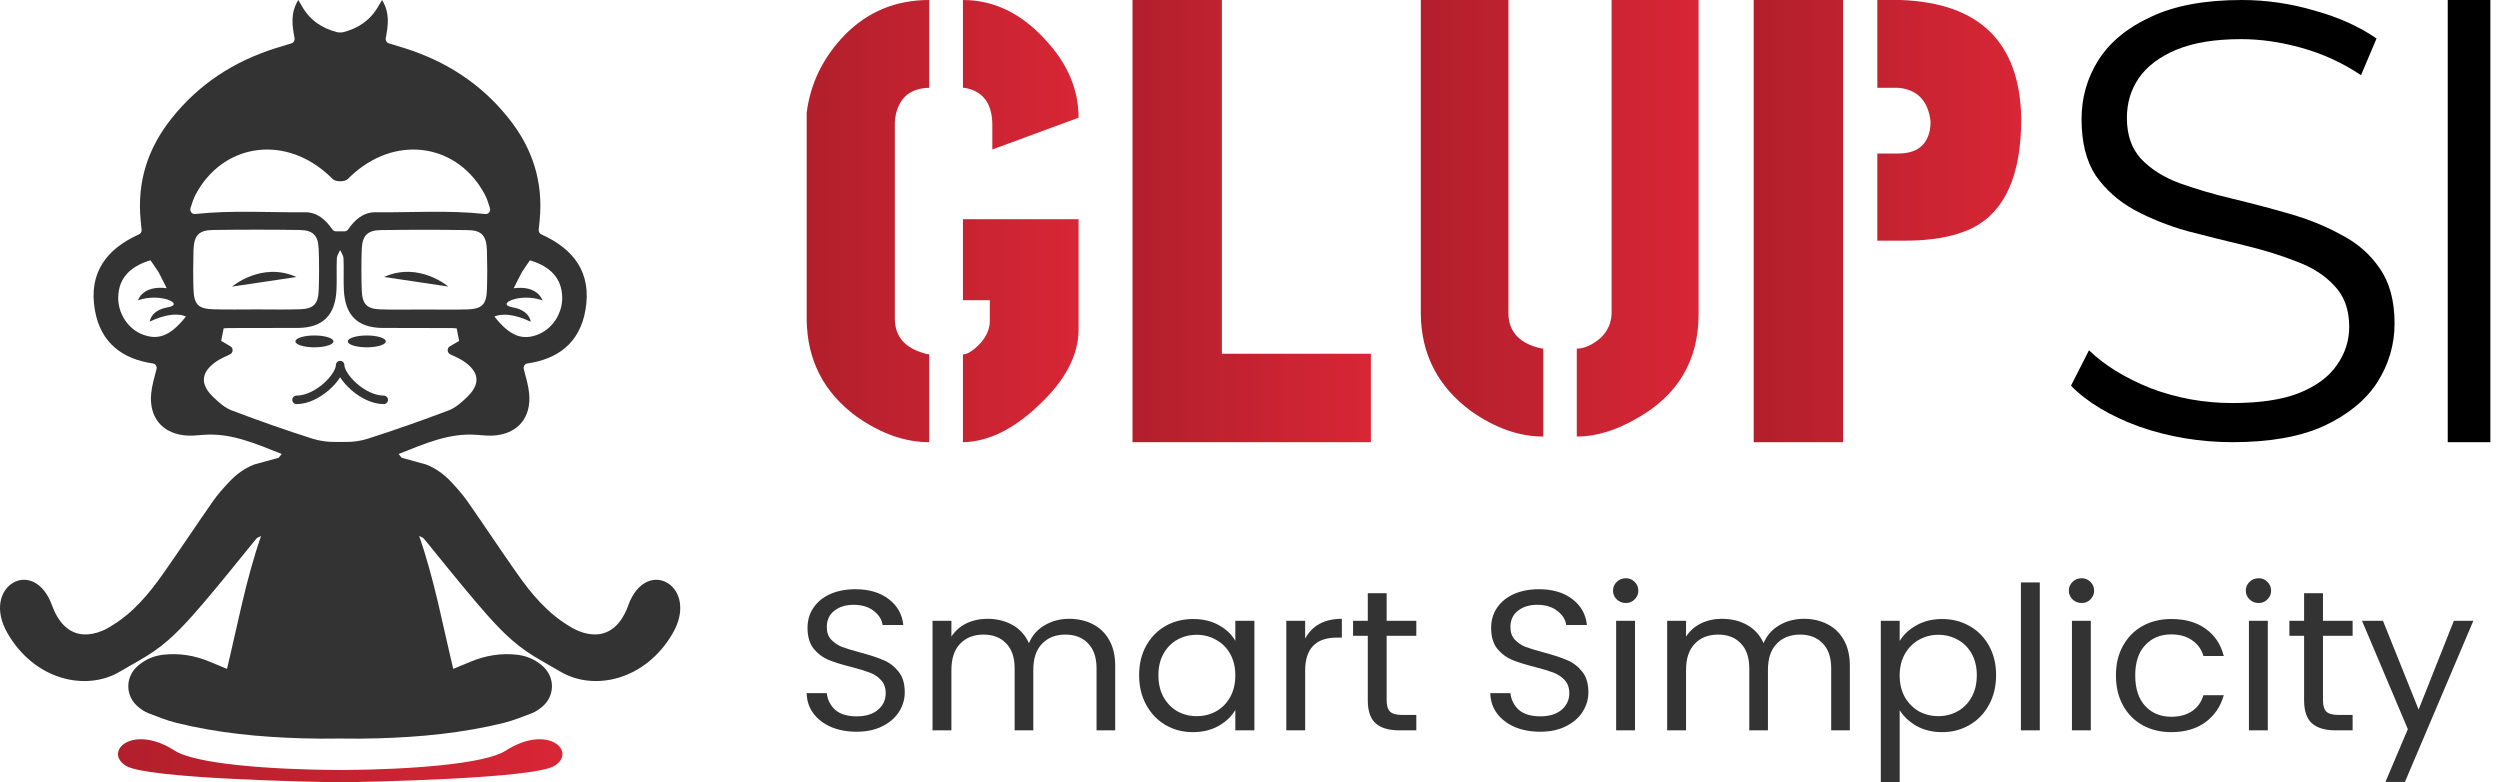 <svg width="147" height="46" viewBox="0 0 147 46" fill="none" xmlns="http://www.w3.org/2000/svg">
<path d="M22.583 16.285L26.358 16.85C26.358 16.85 24.631 15.362 22.583 16.285Z" fill="#333333"/>
<path d="M18.488 20.422C19.105 20.422 19.606 20.266 19.606 20.074C19.606 19.882 19.105 19.726 18.488 19.726C17.87 19.726 17.37 19.882 17.37 20.074C17.37 20.266 17.87 20.422 18.488 20.422Z" fill="#333333"/>
<path d="M21.567 20.422C22.185 20.422 22.685 20.266 22.685 20.074C22.685 19.882 22.185 19.726 21.567 19.726C20.95 19.726 20.45 19.882 20.45 20.074C20.45 20.266 20.95 20.422 21.567 20.422Z" fill="#333333"/>
<path d="M13.65 16.851L17.434 16.288C15.382 15.365 13.65 16.851 13.65 16.851Z" fill="#333333"/>
<path d="M36.947 35.588C35.876 38.519 33.464 36.809 33.464 36.809C32.182 36.046 31.236 34.91 30.38 33.688C29.402 32.298 28.465 30.878 27.489 29.483C27.205 29.075 26.869 28.701 26.531 28.34C26.127 27.908 25.667 27.554 25.053 27.312L23.617 26.916L23.437 26.695C24.963 26.095 26.411 25.437 28.058 25.571C28.428 25.602 28.804 25.642 29.168 25.598C30.494 25.445 31.242 24.52 31.114 23.141C31.07 22.667 30.928 22.202 30.8 21.703C30.762 21.55 30.856 21.392 31.008 21.372C32.752 21.119 34.078 20.213 34.424 18.236C34.816 15.995 33.69 14.616 31.832 13.782C31.73 13.737 31.664 13.627 31.676 13.511C31.696 13.306 31.714 13.132 31.732 12.96C31.952 10.686 31.314 8.718 29.908 6.954C28.285 4.92 26.239 3.616 23.837 2.846C23.521 2.746 23.203 2.651 22.865 2.548C22.737 2.511 22.657 2.376 22.683 2.241C22.821 1.501 22.939 0.774 22.465 0C22.377 0.147 22.317 0.244 22.261 0.344C21.771 1.207 21.067 1.658 20.2 1.888C20.142 1.902 20.072 1.91 20.002 1.91C19.931 1.91 19.863 1.902 19.804 1.888C18.936 1.658 18.232 1.207 17.742 0.344C17.686 0.244 17.626 0.147 17.538 0C17.066 0.774 17.182 1.501 17.32 2.241C17.346 2.376 17.266 2.511 17.138 2.548C16.8 2.649 16.482 2.744 16.166 2.846C13.764 3.614 11.719 4.918 10.095 6.954C8.689 8.718 8.051 10.686 8.271 12.96C8.289 13.132 8.307 13.306 8.327 13.511C8.339 13.627 8.273 13.737 8.171 13.782C6.313 14.616 5.187 15.995 5.579 18.236C5.927 20.213 7.251 21.119 8.995 21.372C9.147 21.392 9.241 21.55 9.203 21.703C9.075 22.202 8.935 22.667 8.889 23.141C8.761 24.52 9.509 25.445 10.835 25.598C11.199 25.639 11.577 25.6 11.944 25.571C13.592 25.437 15.038 26.093 16.566 26.695L16.386 26.916L14.95 27.312C14.336 27.554 13.876 27.908 13.472 28.34C13.134 28.701 12.798 29.073 12.514 29.483C11.539 30.878 10.601 32.298 9.623 33.688C8.767 34.91 7.823 36.046 6.539 36.809C6.539 36.809 4.128 38.519 3.056 35.588C1.984 32.656 -1.146 34.477 0.44 37.232C2.026 39.986 5.061 40.684 7.071 39.479C7.741 39.08 8.439 38.722 9.079 38.277C10.201 37.497 11.105 36.458 11.995 35.421C13.044 34.193 14.048 32.921 15.074 31.673C15.128 31.604 15.23 31.581 15.352 31.515C14.456 34.086 13.98 36.706 13.348 39.33C12.978 39.177 12.656 39.045 12.335 38.91C11.441 38.536 10.521 38.387 9.559 38.502C9.011 38.571 8.529 38.788 8.111 39.146C7.335 39.813 7.359 40.965 8.161 41.593C8.329 41.725 8.513 41.853 8.707 41.93C9.265 42.141 9.821 42.369 10.395 42.51C12.808 43.103 15.266 43.339 17.738 43.412C18.492 43.435 19.244 43.439 20 43.426C20.753 43.441 21.505 43.435 22.261 43.412C24.733 43.339 27.191 43.103 29.604 42.51C30.178 42.369 30.734 42.141 31.292 41.93C31.486 41.853 31.67 41.725 31.838 41.593C32.64 40.965 32.664 39.813 31.888 39.146C31.47 38.788 30.988 38.571 30.44 38.502C29.478 38.387 28.558 38.538 27.665 38.91C27.343 39.045 27.021 39.177 26.651 39.33C26.019 36.706 25.543 34.086 24.647 31.515C24.767 31.584 24.871 31.606 24.925 31.673C25.953 32.921 26.955 34.193 28.005 35.421C28.892 36.458 29.798 37.499 30.92 38.277C31.56 38.722 32.258 39.08 32.928 39.479C34.938 40.684 37.973 39.984 39.559 37.232C41.147 34.477 38.017 32.656 36.943 35.588H36.947ZM31.202 18.913C31.202 18.913 31.168 18.251 30.136 18.07C29.104 17.886 30.598 17.193 31.894 17.661C31.894 17.661 31.644 16.765 30.208 16.947C30.434 16.506 30.616 16.123 30.678 16.019C30.832 15.769 31.008 15.529 31.16 15.307C32.418 15.682 33.036 16.413 33.058 17.479C33.076 18.416 32.5 19.314 31.66 19.658C30.726 20.039 29.984 19.768 29.074 18.617C29.116 18.594 29.794 18.242 31.2 18.917L31.202 18.913ZM29.078 18.607L29.074 18.611H29.072C29.072 18.611 29.076 18.607 29.078 18.607ZM8.349 19.656C7.509 19.312 6.933 18.414 6.951 17.477C6.973 16.409 7.591 15.678 8.849 15.305C9.001 15.529 9.175 15.767 9.331 16.017C9.393 16.121 9.575 16.504 9.801 16.945C8.365 16.765 8.115 17.659 8.115 17.659C9.411 17.193 10.905 17.886 9.873 18.068C8.841 18.248 8.807 18.911 8.807 18.911C10.213 18.238 10.891 18.588 10.933 18.611C10.023 19.762 9.281 20.033 8.347 19.652L8.349 19.656ZM10.937 18.611L10.933 18.607C10.933 18.607 10.937 18.609 10.939 18.609H10.937V18.611ZM28.632 17.034C28.602 17.911 28.34 18.168 27.465 18.193C26.615 18.218 25.761 18.199 24.911 18.199C24.061 18.197 23.207 18.22 22.359 18.191C21.571 18.166 21.297 17.878 21.271 17.065C21.245 16.258 21.241 15.45 21.273 14.641C21.303 13.857 21.607 13.542 22.385 13.53C24.087 13.505 25.789 13.505 27.491 13.53C28.323 13.538 28.604 13.852 28.632 14.728C28.654 15.496 28.656 16.266 28.632 17.036V17.034ZM11.201 12.238C11.293 11.948 11.375 11.679 11.505 11.435C13.064 8.509 16.556 7.919 19.148 10.142C19.296 10.268 19.434 10.398 19.574 10.537C19.656 10.617 19.831 10.659 20.006 10.659C20.18 10.659 20.355 10.617 20.438 10.537C20.576 10.4 20.715 10.268 20.863 10.142C23.455 7.919 26.947 8.509 28.506 11.435C28.636 11.679 28.718 11.948 28.81 12.238C28.866 12.422 28.722 12.604 28.536 12.584C26.311 12.346 24.197 12.505 22.089 12.48C21.357 12.472 20.859 12.925 20.471 13.488C20.422 13.561 20.346 13.602 20.262 13.602H19.752C19.666 13.602 19.59 13.561 19.542 13.488C19.152 12.927 18.656 12.472 17.924 12.48C15.814 12.505 13.702 12.346 11.477 12.584C11.291 12.604 11.147 12.422 11.203 12.238H11.201ZM11.377 17.029C11.353 16.262 11.355 15.492 11.377 14.722C11.403 13.846 11.685 13.534 12.518 13.523C14.222 13.499 15.924 13.499 17.626 13.523C18.406 13.536 18.71 13.85 18.738 14.635C18.77 15.442 18.768 16.249 18.74 17.058C18.714 17.87 18.44 18.157 17.652 18.184C16.804 18.215 15.95 18.191 15.1 18.193C14.25 18.193 13.396 18.211 12.546 18.186C11.669 18.164 11.407 17.905 11.379 17.027L11.377 17.029ZM21.639 25.793C21.183 25.939 20.721 25.995 20.259 25.987C20.188 25.985 20.096 25.985 20.003 25.985C19.912 25.985 19.82 25.985 19.748 25.987C19.286 25.993 18.826 25.937 18.368 25.793C16.776 25.288 15.198 24.727 13.632 24.135C13.226 23.984 12.864 23.661 12.543 23.35C11.753 22.593 11.805 21.899 12.697 21.27C12.936 21.103 13.206 20.983 13.522 20.838C13.716 20.749 13.73 20.467 13.554 20.366L13.006 20.047C13.08 19.668 13.076 19.685 13.15 19.306C13.232 19.298 13.314 19.292 13.396 19.292C14.77 19.275 16.146 19.294 17.518 19.283C18.982 19.267 19.716 18.54 19.786 17.042C19.816 16.425 19.778 15.804 19.806 15.19C19.812 15.067 19.878 14.943 19.976 14.749C19.983 14.73 19.994 14.724 20.002 14.724C20.009 14.724 20.02 14.73 20.027 14.749C20.125 14.943 20.192 15.067 20.198 15.19C20.227 15.804 20.189 16.425 20.218 17.042C20.288 18.54 21.021 19.267 22.485 19.283C23.857 19.296 25.233 19.277 26.607 19.292C26.689 19.292 26.771 19.296 26.853 19.306C26.927 19.685 26.923 19.668 26.997 20.047L26.449 20.366C26.273 20.465 26.285 20.749 26.481 20.838C26.797 20.983 27.067 21.103 27.307 21.27C28.201 21.899 28.25 22.593 27.461 23.35C27.139 23.661 26.775 23.984 26.371 24.135C24.805 24.727 23.227 25.285 21.635 25.793H21.639Z" fill="#333333"/>
<path d="M29.732 44.141C28.548 44.903 24.293 45.255 20.005 45.278C15.718 45.255 11.462 44.903 10.278 44.141C7.779 42.533 6.065 44.199 7.407 45.031C8.623 45.785 18.23 45.973 20.005 46C21.781 45.971 31.388 45.785 32.604 45.031C33.946 44.199 32.232 42.533 29.732 44.141Z" fill="url(#paint0_linear_14_154)"/>
<path d="M17.436 23.511C18.667 23.511 20 22.148 20 21.467C20 22.148 21.333 23.511 22.564 23.511" stroke="#333333" stroke-width="0.5" stroke-linecap="round" stroke-linejoin="round"/>
<path d="M145.433 36.503L141.41 45.977H140.264L141.581 42.874L138.886 36.503H140.118L142.215 41.722L144.287 36.503H145.433Z" fill="#333333"/>
<path d="M136.591 37.385V41.181C136.591 41.495 136.66 41.718 136.798 41.851C136.936 41.977 137.176 42.039 137.517 42.039H138.334V42.944H137.335C136.717 42.944 136.254 42.807 135.945 42.533C135.636 42.259 135.481 41.808 135.481 41.181V37.385H134.616V36.503H135.481V34.882H136.591V36.503H138.334V37.385H136.591Z" fill="#333333"/>
<path d="M132.81 35.457C132.599 35.457 132.42 35.387 132.274 35.246C132.127 35.105 132.054 34.932 132.054 34.729C132.054 34.525 132.127 34.353 132.274 34.212C132.42 34.071 132.599 34 132.81 34C133.013 34 133.184 34.071 133.322 34.212C133.468 34.353 133.542 34.525 133.542 34.729C133.542 34.932 133.468 35.105 133.322 35.246C133.184 35.387 133.013 35.457 132.81 35.457ZM133.347 36.503V42.944H132.237V36.503H133.347Z" fill="#333333"/>
<path d="M124.417 39.712C124.417 39.046 124.555 38.466 124.831 37.973C125.108 37.471 125.49 37.083 125.977 36.809C126.473 36.535 127.038 36.398 127.672 36.398C128.493 36.398 129.168 36.59 129.696 36.974C130.232 37.358 130.586 37.89 130.757 38.572H129.562C129.448 38.18 129.224 37.871 128.891 37.644C128.566 37.416 128.16 37.303 127.672 37.303C127.038 37.303 126.526 37.514 126.136 37.937C125.746 38.353 125.551 38.944 125.551 39.712C125.551 40.488 125.746 41.087 126.136 41.51C126.526 41.933 127.038 42.145 127.672 42.145C128.16 42.145 128.566 42.035 128.891 41.816C129.216 41.596 129.44 41.283 129.562 40.876H130.757C130.578 41.534 130.22 42.063 129.684 42.462C129.147 42.854 128.477 43.05 127.672 43.05C127.038 43.05 126.473 42.913 125.977 42.639C125.49 42.364 125.108 41.977 124.831 41.475C124.555 40.974 124.417 40.386 124.417 39.712Z" fill="#333333"/>
<path d="M122.404 35.457C122.192 35.457 122.014 35.387 121.867 35.246C121.721 35.105 121.648 34.932 121.648 34.729C121.648 34.525 121.721 34.353 121.867 34.212C122.014 34.071 122.192 34 122.404 34C122.607 34 122.778 34.071 122.916 34.212C123.062 34.353 123.135 34.525 123.135 34.729C123.135 34.932 123.062 35.105 122.916 35.246C122.778 35.387 122.607 35.457 122.404 35.457ZM122.94 36.503V42.944H121.831V36.503H122.94Z" fill="#333333"/>
<path d="M119.94 34.247V42.944H118.83V34.247H119.94Z" fill="#333333"/>
<path d="M111.701 37.691C111.92 37.322 112.245 37.017 112.676 36.774C113.115 36.523 113.623 36.398 114.2 36.398C114.793 36.398 115.33 36.535 115.809 36.809C116.297 37.083 116.679 37.471 116.955 37.973C117.232 38.466 117.37 39.042 117.37 39.7C117.37 40.351 117.232 40.931 116.955 41.44C116.679 41.949 116.297 42.345 115.809 42.627C115.33 42.909 114.793 43.05 114.2 43.05C113.631 43.05 113.127 42.928 112.688 42.686C112.257 42.435 111.928 42.125 111.701 41.757V46H110.591V36.503H111.701V37.691ZM116.236 39.7C116.236 39.215 116.134 38.791 115.931 38.431C115.728 38.071 115.452 37.796 115.102 37.608C114.761 37.42 114.383 37.326 113.968 37.326C113.562 37.326 113.184 37.424 112.834 37.62C112.493 37.808 112.217 38.086 112.005 38.455C111.802 38.815 111.701 39.234 111.701 39.712C111.701 40.198 111.802 40.625 112.005 40.993C112.217 41.354 112.493 41.632 112.834 41.828C113.184 42.016 113.562 42.11 113.968 42.11C114.383 42.11 114.761 42.016 115.102 41.828C115.452 41.632 115.728 41.354 115.931 40.993C116.134 40.625 116.236 40.194 116.236 39.7Z" fill="#333333"/>
<path d="M106.064 36.386C106.585 36.386 107.048 36.492 107.454 36.703C107.861 36.907 108.182 37.217 108.417 37.632C108.653 38.047 108.771 38.552 108.771 39.148V42.944H107.674V39.301C107.674 38.658 107.507 38.169 107.174 37.831C106.849 37.487 106.406 37.314 105.845 37.314C105.268 37.314 104.809 37.495 104.467 37.855C104.126 38.208 103.955 38.721 103.955 39.395V42.944H102.858V39.301C102.858 38.658 102.691 38.169 102.358 37.831C102.033 37.487 101.59 37.314 101.029 37.314C100.452 37.314 99.993 37.495 99.651 37.855C99.31 38.208 99.139 38.721 99.139 39.395V42.944H98.03V36.503H99.139V37.432C99.359 37.095 99.651 36.836 100.017 36.656C100.391 36.476 100.801 36.386 101.248 36.386C101.809 36.386 102.305 36.507 102.736 36.75C103.167 36.993 103.488 37.35 103.699 37.82C103.886 37.365 104.195 37.013 104.626 36.762C105.057 36.511 105.536 36.386 106.064 36.386Z" fill="#333333"/>
<path d="M95.602 35.457C95.391 35.457 95.212 35.387 95.066 35.246C94.919 35.105 94.846 34.932 94.846 34.729C94.846 34.525 94.919 34.353 95.066 34.212C95.212 34.071 95.391 34 95.602 34C95.805 34 95.976 34.071 96.114 34.212C96.261 34.353 96.334 34.525 96.334 34.729C96.334 34.932 96.261 35.105 96.114 35.246C95.976 35.387 95.805 35.457 95.602 35.457ZM96.139 36.503V42.944H95.029V36.503H96.139Z" fill="#333333"/>
<path d="M90.568 43.026C90.007 43.026 89.503 42.932 89.056 42.744C88.617 42.548 88.272 42.282 88.02 41.945C87.768 41.6 87.638 41.205 87.63 40.758H88.812C88.853 41.142 89.016 41.467 89.3 41.734C89.593 41.992 90.015 42.121 90.568 42.121C91.096 42.121 91.511 41.996 91.812 41.745C92.12 41.487 92.275 41.158 92.275 40.758C92.275 40.445 92.186 40.19 92.007 39.994C91.828 39.798 91.604 39.649 91.336 39.547C91.068 39.446 90.706 39.336 90.251 39.218C89.69 39.077 89.239 38.936 88.898 38.795C88.564 38.654 88.276 38.435 88.032 38.137C87.796 37.831 87.678 37.424 87.678 36.915C87.678 36.468 87.796 36.072 88.032 35.728C88.268 35.383 88.597 35.117 89.019 34.928C89.45 34.74 89.942 34.646 90.495 34.646C91.291 34.646 91.942 34.838 92.446 35.222C92.958 35.606 93.246 36.116 93.311 36.75H92.092C92.051 36.437 91.881 36.163 91.58 35.928C91.279 35.685 90.881 35.563 90.385 35.563C89.922 35.563 89.544 35.681 89.251 35.916C88.959 36.143 88.812 36.464 88.812 36.88C88.812 37.177 88.898 37.42 89.068 37.608C89.247 37.796 89.463 37.941 89.715 38.043C89.975 38.137 90.336 38.247 90.8 38.372C91.361 38.521 91.812 38.67 92.153 38.819C92.494 38.96 92.787 39.183 93.031 39.489C93.275 39.786 93.397 40.194 93.397 40.711C93.397 41.111 93.287 41.487 93.067 41.839C92.848 42.192 92.523 42.478 92.092 42.697C91.661 42.917 91.153 43.026 90.568 43.026Z" fill="#333333"/>
<path d="M81.535 37.385V41.181C81.535 41.495 81.604 41.718 81.743 41.851C81.881 41.977 82.121 42.039 82.462 42.039H83.279V42.944H82.279C81.661 42.944 81.198 42.807 80.889 42.533C80.58 42.259 80.426 41.808 80.426 41.181V37.385H79.56V36.503H80.426V34.882H81.535V36.503H83.279V37.385H81.535Z" fill="#333333"/>
<path d="M76.743 37.55C76.938 37.181 77.215 36.895 77.572 36.691C77.938 36.488 78.381 36.386 78.901 36.386V37.491H78.609C77.365 37.491 76.743 38.141 76.743 39.442V42.944H75.634V36.503H76.743V37.55Z" fill="#333333"/>
<path d="M66.98 39.7C66.98 39.042 67.118 38.466 67.394 37.973C67.671 37.471 68.049 37.083 68.528 36.809C69.016 36.535 69.556 36.398 70.15 36.398C70.735 36.398 71.243 36.519 71.674 36.762C72.105 37.005 72.426 37.31 72.637 37.679V36.503H73.759V42.944H72.637V41.745C72.418 42.121 72.088 42.435 71.649 42.686C71.219 42.928 70.715 43.05 70.138 43.05C69.544 43.05 69.008 42.909 68.528 42.627C68.049 42.345 67.671 41.949 67.394 41.44C67.118 40.931 66.98 40.351 66.98 39.7ZM72.637 39.712C72.637 39.226 72.535 38.803 72.332 38.443C72.129 38.082 71.853 37.808 71.503 37.62C71.162 37.424 70.784 37.326 70.369 37.326C69.955 37.326 69.577 37.42 69.235 37.608C68.894 37.796 68.622 38.071 68.418 38.431C68.215 38.791 68.114 39.215 68.114 39.7C68.114 40.194 68.215 40.625 68.418 40.993C68.622 41.354 68.894 41.632 69.235 41.828C69.577 42.016 69.955 42.11 70.369 42.11C70.784 42.11 71.162 42.016 71.503 41.828C71.853 41.632 72.129 41.354 72.332 40.993C72.535 40.625 72.637 40.198 72.637 39.712Z" fill="#333333"/>
<path d="M62.868 36.386C63.388 36.386 63.851 36.492 64.258 36.703C64.664 36.907 64.985 37.217 65.221 37.632C65.457 38.047 65.574 38.552 65.574 39.148V42.944H64.477V39.301C64.477 38.658 64.31 38.169 63.977 37.831C63.652 37.487 63.209 37.314 62.648 37.314C62.071 37.314 61.612 37.495 61.27 37.855C60.929 38.208 60.758 38.721 60.758 39.395V42.944H59.661V39.301C59.661 38.658 59.495 38.169 59.161 37.831C58.836 37.487 58.393 37.314 57.832 37.314C57.255 37.314 56.796 37.495 56.455 37.855C56.113 38.208 55.943 38.721 55.943 39.395V42.944H54.833V36.503H55.943V37.432C56.162 37.095 56.455 36.836 56.82 36.656C57.194 36.476 57.605 36.386 58.052 36.386C58.613 36.386 59.108 36.507 59.539 36.75C59.97 36.993 60.291 37.35 60.502 37.82C60.689 37.365 60.998 37.013 61.429 36.762C61.86 36.511 62.339 36.386 62.868 36.386Z" fill="#333333"/>
<path d="M50.372 43.026C49.811 43.026 49.307 42.932 48.86 42.744C48.421 42.548 48.075 42.282 47.824 41.945C47.572 41.6 47.441 41.205 47.433 40.758H48.616C48.657 41.142 48.819 41.467 49.104 41.734C49.396 41.992 49.819 42.121 50.372 42.121C50.9 42.121 51.315 41.996 51.615 41.745C51.924 41.487 52.079 41.158 52.079 40.758C52.079 40.445 51.989 40.19 51.81 39.994C51.632 39.798 51.408 39.649 51.14 39.547C50.871 39.446 50.51 39.336 50.055 39.218C49.494 39.077 49.043 38.936 48.701 38.795C48.368 38.654 48.08 38.435 47.836 38.137C47.6 37.831 47.482 37.424 47.482 36.915C47.482 36.468 47.6 36.072 47.836 35.728C48.071 35.383 48.401 35.117 48.823 34.928C49.254 34.74 49.746 34.646 50.298 34.646C51.095 34.646 51.745 34.838 52.249 35.222C52.761 35.606 53.05 36.116 53.115 36.75H51.896C51.855 36.437 51.684 36.163 51.384 35.928C51.083 35.685 50.685 35.563 50.189 35.563C49.725 35.563 49.347 35.681 49.055 35.916C48.762 36.143 48.616 36.464 48.616 36.88C48.616 37.177 48.701 37.42 48.872 37.608C49.051 37.796 49.266 37.941 49.518 38.043C49.778 38.137 50.14 38.247 50.603 38.372C51.164 38.521 51.615 38.67 51.957 38.819C52.298 38.96 52.591 39.183 52.834 39.489C53.078 39.786 53.2 40.194 53.2 40.711C53.2 41.111 53.09 41.487 52.871 41.839C52.652 42.192 52.327 42.478 51.896 42.697C51.465 42.917 50.957 43.026 50.372 43.026Z" fill="#333333"/>
<path d="M103.118 26V0H108.374V26H103.118ZM110.387 14.151V9.026H111.617C112.686 9.026 113.307 8.555 113.481 7.614C113.506 7.466 113.518 7.305 113.518 7.131C113.369 5.918 112.735 5.262 111.617 5.163H110.387V0H111.766C116.413 0.173 118.774 2.501 118.849 6.983C118.849 10.301 117.892 12.443 115.978 13.409C114.91 13.929 113.506 14.176 111.766 14.151C111.692 14.151 111.232 14.151 110.387 14.151Z" fill="url(#paint1_linear_14_154)"/>
<path d="M83.543 18.46V0H88.695V18.46C88.719 19.455 89.28 20.111 90.376 20.426C90.547 20.475 90.668 20.499 90.742 20.499V25.669C89.329 25.669 87.916 25.172 86.503 24.177C84.554 22.744 83.567 20.839 83.543 18.46ZM92.715 25.669V20.499C93.153 20.499 93.616 20.293 94.103 19.88C94.517 19.492 94.737 19.018 94.761 18.46V0H99.877V18.46C99.877 21.203 98.659 23.254 96.223 24.613C95.005 25.317 93.835 25.669 92.715 25.669Z" fill="url(#paint2_linear_14_154)"/>
<path d="M66.592 26V0H71.848V20.8H80.608V26H66.592Z" fill="url(#paint3_linear_14_154)"/>
<path d="M47.433 18.786V6.628C47.654 4.895 48.401 3.369 49.675 2.051C51.023 0.684 52.677 0 54.637 0V5.163C53.583 5.188 52.934 5.688 52.689 6.665C52.64 6.885 52.615 7.068 52.615 7.214V18.786C52.64 19.787 53.203 20.446 54.306 20.763C54.453 20.812 54.563 20.837 54.637 20.837V26C53.216 26 51.794 25.5 50.373 24.499C48.438 23.083 47.458 21.178 47.433 18.786ZM56.621 26V20.837C56.891 20.837 57.234 20.617 57.65 20.177C58.018 19.762 58.202 19.323 58.202 18.859V17.651H56.621V12.89H63.42V19.372C63.42 20.885 62.636 22.375 61.068 23.839C59.574 25.255 58.091 25.976 56.621 26ZM56.621 5.163V0C58.434 0 60.051 0.781 61.472 2.344C62.771 3.735 63.42 5.261 63.42 6.921L58.349 8.789V7.361C58.349 6.213 57.908 5.505 57.026 5.237C56.879 5.188 56.744 5.163 56.621 5.163Z" fill="url(#paint4_linear_14_154)"/>
<path d="M143.927 26V0H146.433V26H143.927Z" fill="black"/>
<path d="M131.269 26C129.37 26 127.544 25.696 125.791 25.087C124.063 24.454 122.724 23.651 121.774 22.677L122.833 20.596C123.734 21.472 124.939 22.214 126.448 22.823C127.982 23.407 129.589 23.699 131.269 23.699C132.875 23.699 134.178 23.505 135.176 23.115C136.198 22.701 136.941 22.154 137.403 21.472C137.89 20.79 138.134 20.036 138.134 19.208C138.134 18.21 137.842 17.406 137.257 16.798C136.697 16.189 135.955 15.714 135.03 15.374C134.105 15.008 133.082 14.692 131.962 14.424C130.843 14.156 129.723 13.876 128.603 13.584C127.483 13.268 126.448 12.854 125.499 12.343C124.574 11.832 123.819 11.162 123.235 10.334C122.675 9.482 122.395 8.375 122.395 7.011C122.395 5.745 122.724 4.589 123.381 3.542C124.063 2.471 125.097 1.619 126.485 0.986C127.873 0.329 129.65 0 131.816 0C133.253 0 134.677 0.207 136.089 0.621C137.501 1.01 138.718 1.558 139.741 2.264L138.828 4.419C137.732 3.688 136.564 3.153 135.322 2.812C134.105 2.471 132.924 2.301 131.78 2.301C130.246 2.301 128.98 2.507 127.982 2.921C126.984 3.335 126.241 3.895 125.755 4.601C125.292 5.283 125.061 6.062 125.061 6.938C125.061 7.936 125.341 8.74 125.901 9.348C126.485 9.957 127.24 10.432 128.165 10.773C129.114 11.113 130.149 11.418 131.269 11.685C132.388 11.953 133.496 12.245 134.592 12.562C135.711 12.878 136.734 13.292 137.659 13.803C138.609 14.29 139.363 14.948 139.923 15.775C140.507 16.603 140.8 17.686 140.8 19.025C140.8 20.267 140.459 21.423 139.777 22.494C139.095 23.541 138.049 24.393 136.637 25.051C135.249 25.683 133.46 26 131.269 26Z" fill="black"/>
<defs>
<linearGradient id="paint0_linear_14_154" x1="6.937" y1="44.734" x2="33.073" y2="44.734" gradientUnits="userSpaceOnUse">
<stop stop-color="#B21F2C"/>
<stop offset="1" stop-color="#D82636"/>
</linearGradient>
<linearGradient id="paint1_linear_14_154" x1="103.118" y1="13" x2="118.849" y2="13" gradientUnits="userSpaceOnUse">
<stop stop-color="#B21F2C"/>
<stop offset="1" stop-color="#D82636"/>
</linearGradient>
<linearGradient id="paint2_linear_14_154" x1="83.543" y1="12.835" x2="99.877" y2="12.835" gradientUnits="userSpaceOnUse">
<stop stop-color="#B21F2C"/>
<stop offset="1" stop-color="#D82636"/>
</linearGradient>
<linearGradient id="paint3_linear_14_154" x1="66.592" y1="13" x2="80.608" y2="13" gradientUnits="userSpaceOnUse">
<stop stop-color="#B21F2C"/>
<stop offset="1" stop-color="#D82636"/>
</linearGradient>
<linearGradient id="paint4_linear_14_154" x1="47.433" y1="13" x2="63.42" y2="13" gradientUnits="userSpaceOnUse">
<stop stop-color="#B21F2C"/>
<stop offset="1" stop-color="#D82636"/>
</linearGradient>
</defs>
</svg>
